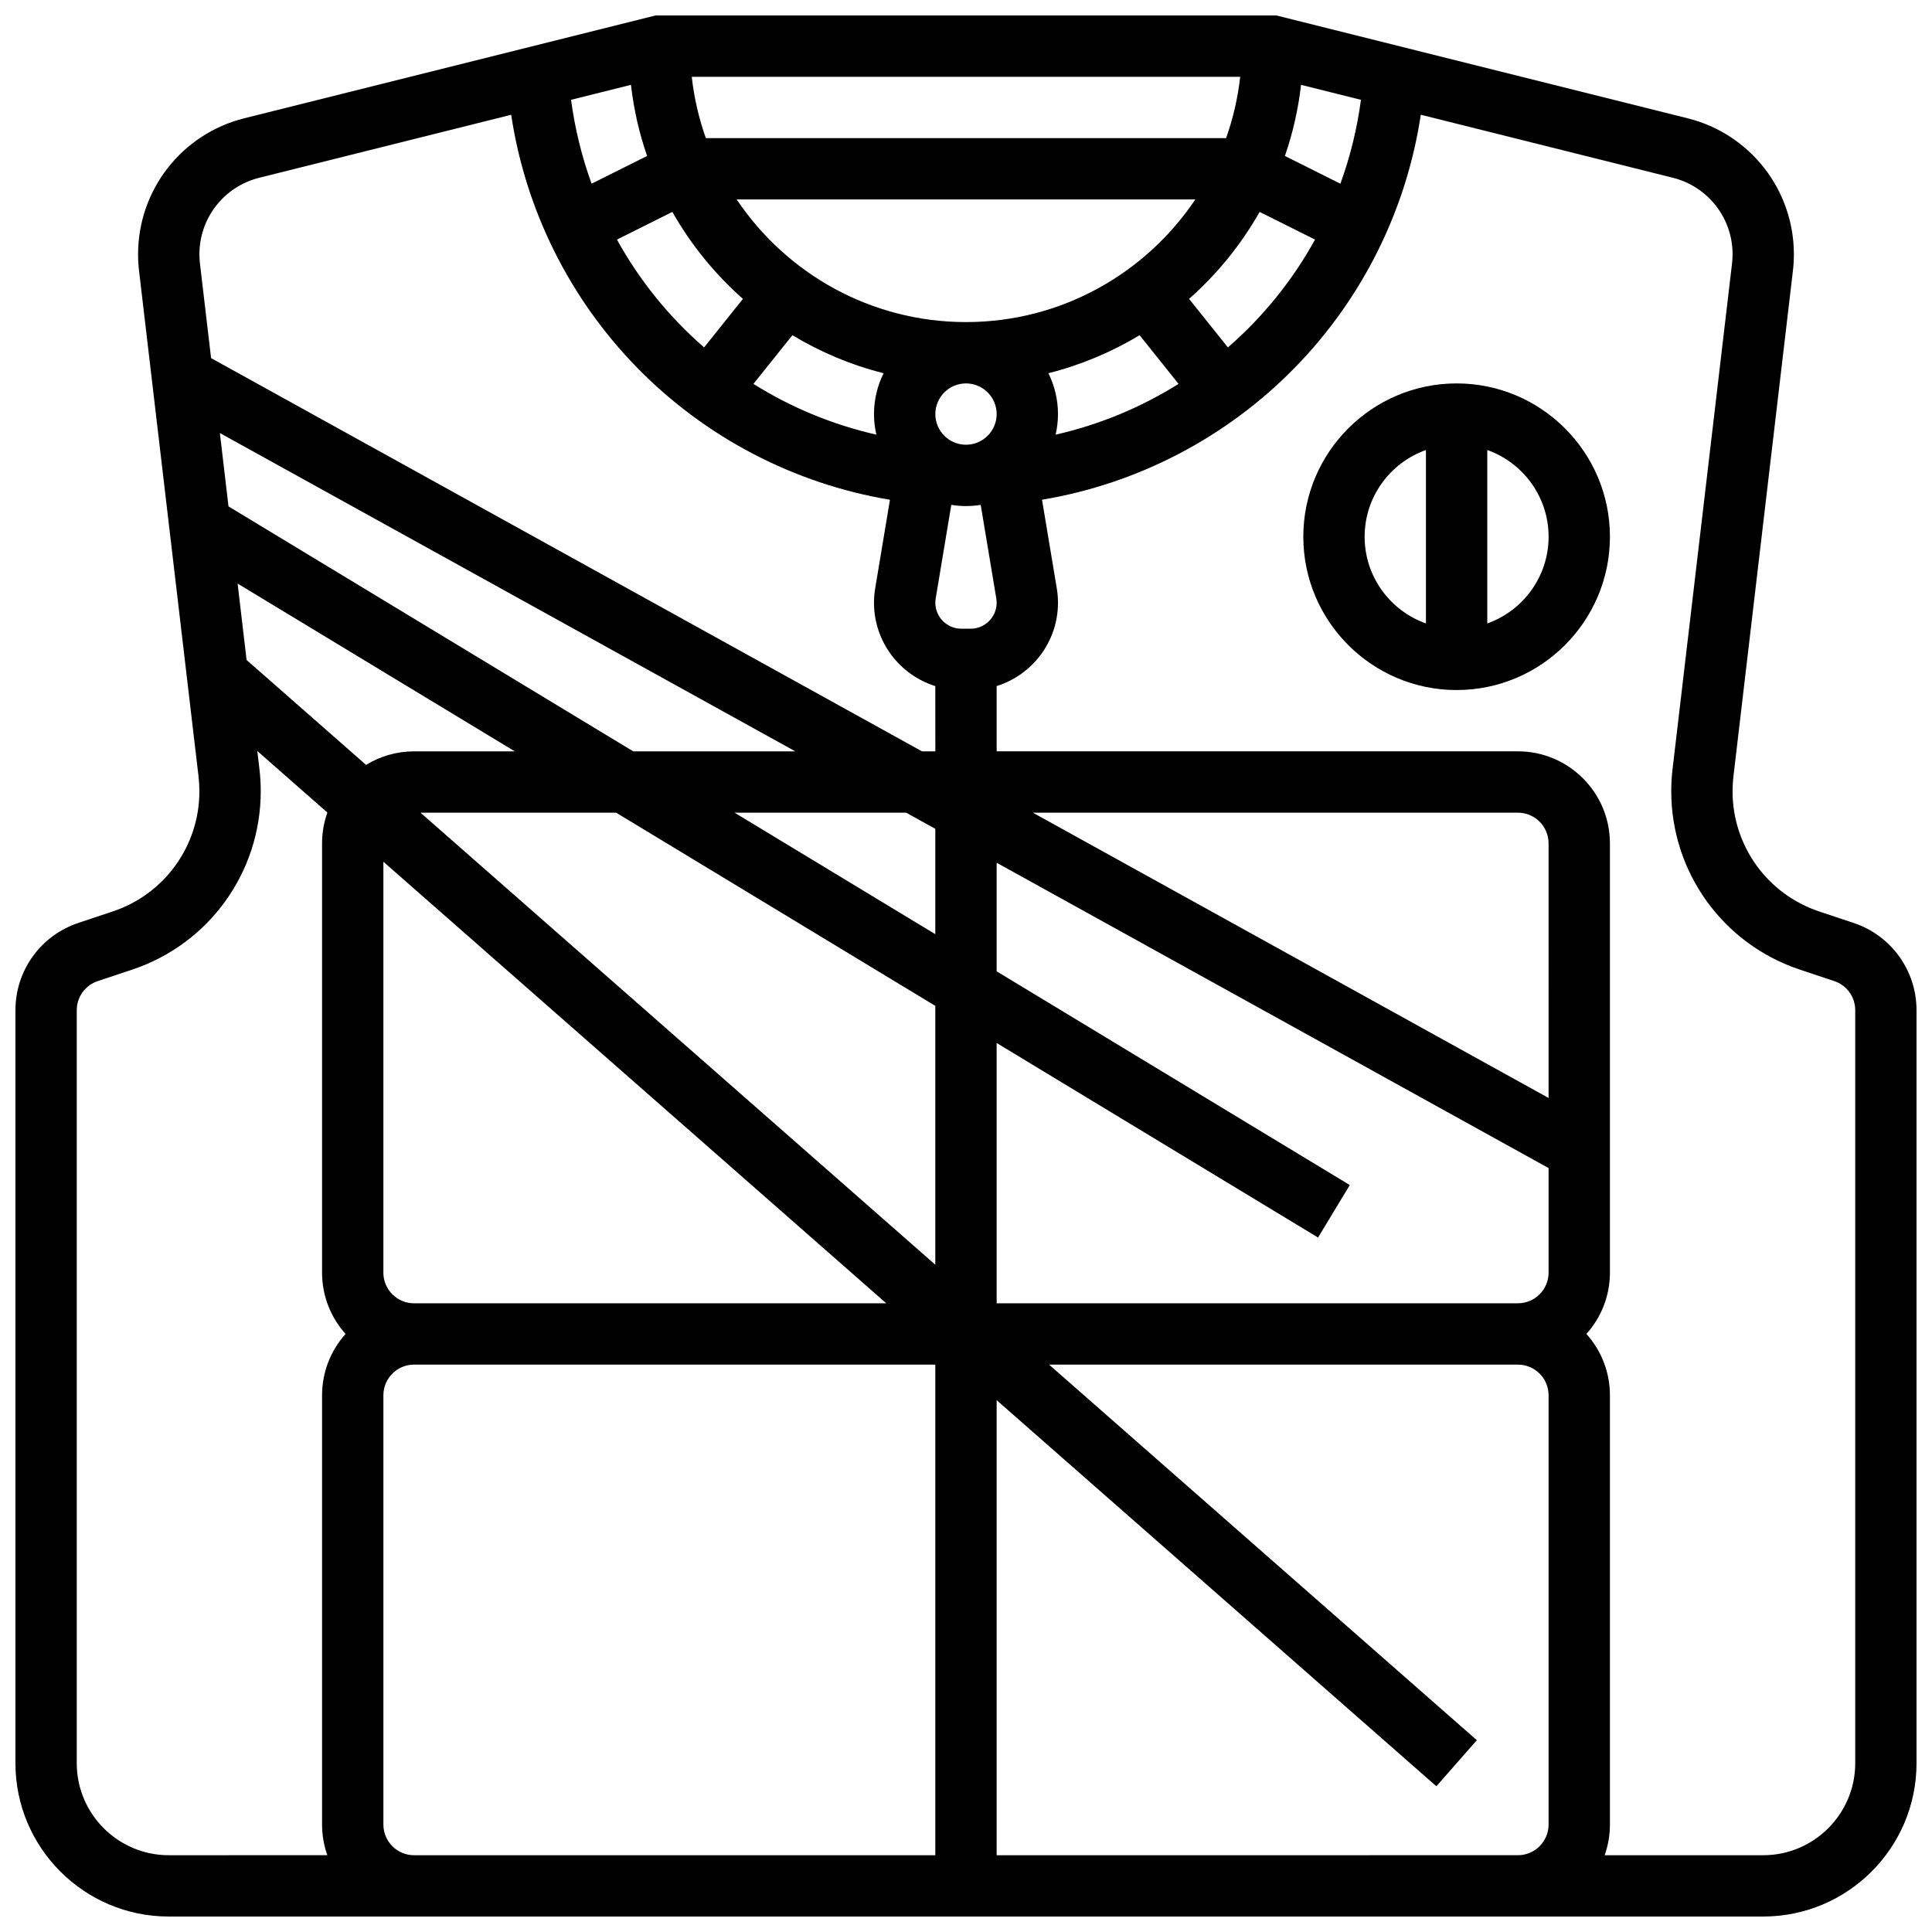 <?xml version="1.0" encoding="UTF-8"?>
<!-- Uploaded to: SVG Repo, www.svgrepo.com, Generator: SVG Repo Mixer Tools -->
<svg width="800px" height="800px" version="1.1" viewBox="144 144 512 512" xmlns="http://www.w3.org/2000/svg">
 <defs>
  <clipPath id="a">
   <path d="m148.09 148.09h503.81v503.81h-503.81z"/>
  </clipPath>
 </defs>
 <g clip-path="url(#a)">
  <path d="m635.23 388.59-9.125-3.043c-13.734-4.578-22.961-17.379-22.961-31.855 0-1.309 0.078-2.629 0.23-3.922l15.766-134.02c0.168-1.438 0.254-2.898 0.254-4.344 0-17.086-11.578-31.914-28.152-36.059l-108.99-27.25h-164.52l-108.99 27.246c-16.574 4.144-28.152 18.973-28.152 36.059 0 1.449 0.086 2.91 0.254 4.344l15.766 134.02c0.152 1.297 0.23 2.617 0.23 3.922 0 14.477-9.227 27.277-22.961 31.855l-9.129 3.043c-9.965 3.324-16.664 12.617-16.664 23.125v199.56c0 22.402 18.227 40.629 40.629 40.629h422.55c22.402 0 40.629-18.227 40.629-40.629v-199.56c0-10.508-6.699-19.801-16.668-23.125zm-227.2-85.988c0.062 0.371 0.094 0.754 0.094 1.129 0 3.797-3.086 6.883-6.883 6.883h-2.484c-3.797 0-6.883-3.086-6.883-6.883 0-0.375 0.031-0.758 0.094-1.129l4.133-24.805c1.27 0.207 2.57 0.316 3.898 0.316s2.629-0.109 3.898-0.316zm-8.031-73.246c-25.301 0-47.641-12.918-60.773-32.504h121.55c-13.141 19.586-35.477 32.504-60.777 32.504zm8.125 24.379c0 4.481-3.644 8.125-8.125 8.125s-8.125-3.644-8.125-8.125 3.644-8.125 8.125-8.125 8.125 3.644 8.125 8.125zm60.812-73.133h-137.88c-1.836-5.176-3.106-10.617-3.731-16.25h145.34c-0.629 5.633-1.898 11.074-3.734 16.25zm-153.45 4.731-14.707 7.352c-2.574-7.078-4.414-14.52-5.445-22.234l15.875-3.969c0.746 6.523 2.195 12.832 4.277 18.852zm6.695 14.824c4.926 8.691 11.266 16.477 18.703 23.051l-10.289 12.859c-9.281-8.059-17.109-17.723-23.094-28.574zm31.812 32.676c7.426 4.477 15.555 7.902 24.172 10.074-1.625 3.266-2.547 6.941-2.547 10.828 0 1.875 0.219 3.699 0.625 5.457-11.758-2.672-22.719-7.281-32.574-13.457zm67.84 10.074c8.621-2.172 16.746-5.598 24.172-10.074l10.32 12.902c-9.852 6.176-20.816 10.785-32.574 13.457 0.402-1.754 0.625-3.578 0.625-5.457 0-3.887-0.918-7.562-2.543-10.828zm47.574-6.84-10.293-12.859c7.438-6.574 13.777-14.359 18.703-23.051l14.676 7.34c-5.981 10.848-13.809 20.512-23.086 28.57zm29.812-43.379-14.707-7.352c2.078-6.019 3.531-12.328 4.277-18.848l15.875 3.969c-1.027 7.707-2.867 15.148-5.445 22.23zm-286.53-1.574 66.777-16.695c3.789 25.168 15.438 48.68 33.379 67.023 18.121 18.527 41.652 30.766 67 35.004l-3.914 23.484c-0.207 1.254-0.316 2.535-0.316 3.805 0 10.359 6.848 19.152 16.25 22.09l0.008 17.297h-3.527l-188.41-104.22-2.949-25.055c-0.094-0.805-0.145-1.629-0.145-2.441 0-9.617 6.516-17.957 15.844-20.289zm-5.723 107.54 73.465 44.465h-26.703c-4.656 0-9.012 1.312-12.715 3.59l-31.664-27.805zm184.9 64.988v27.93l-53.199-32.203h45.477zm0 46.926v68.598l-136.43-119.8h51.848zm-80.051-67.449-107.26-64.918-2.289-19.441 152.5 84.359zm-66.215 138.14v-108.89l133.27 117.02h-125.15c-4.481 0-8.125-3.644-8.125-8.125zm162.52-60.855 85.176 51.555 8.414-13.902-93.59-56.648v-28.773l146.27 80.914v27.711c0 4.481-3.644 8.125-8.125 8.125h-138.14zm146.27 14.57-136.67-75.605h128.54c4.481 0 8.125 3.644 8.125 8.125zm-390.05 176.3v-199.56c0-3.504 2.234-6.602 5.559-7.707l9.125-3.043c20.383-6.793 34.074-25.789 34.074-47.273 0-1.938-0.113-3.898-0.34-5.82l-0.57-4.844 18.574 16.309c-0.914 2.551-1.414 5.301-1.414 8.164v113.76c0 6.238 2.359 11.934 6.227 16.25-3.867 4.32-6.227 10.016-6.227 16.254v113.76c0 2.848 0.496 5.582 1.398 8.125l-42.027 0.004c-13.441 0-24.379-10.938-24.379-24.379zm81.262 16.254v-113.77c0-4.481 3.644-8.125 8.125-8.125h138.14v130.02h-138.14c-4.481 0-8.125-3.648-8.125-8.125zm162.52 8.125v-120.59l116.53 102.32 10.723-12.211-113.36-99.531h124.25c4.481 0 8.125 3.644 8.125 8.125v113.76c0 4.481-3.644 8.125-8.125 8.125zm227.53-24.379c0 13.441-10.938 24.379-24.379 24.379h-42.027c0.902-2.543 1.398-5.277 1.398-8.125v-113.77c0-6.238-2.359-11.934-6.227-16.25 3.867-4.316 6.227-10.012 6.227-16.25v-113.77c0-13.441-10.938-24.379-24.379-24.379h-138.14v-17.297c9.406-2.938 16.25-11.73 16.25-22.09 0-1.27-0.105-2.551-0.316-3.805l-3.914-23.484c25.348-4.238 48.879-16.473 67-35.004 17.941-18.344 29.586-41.859 33.379-67.023l66.777 16.695c9.332 2.332 15.848 10.672 15.848 20.289 0 0.812-0.047 1.633-0.145 2.445l-15.766 134.02c-0.227 1.926-0.34 3.883-0.34 5.824 0 21.48 13.691 40.48 34.07 47.273l9.125 3.043c3.324 1.105 5.559 4.207 5.559 7.707z"/>
 </g>
 <path d="m530.02 245.61c-22.402 0-40.629 18.227-40.629 40.629s18.227 40.629 40.629 40.629 40.629-18.227 40.629-40.629-18.227-40.629-40.629-40.629zm-24.379 40.629c0-10.594 6.793-19.625 16.25-22.98v45.961c-9.457-3.356-16.25-12.387-16.25-22.98zm32.504 22.98v-45.961c9.457 3.356 16.25 12.387 16.25 22.98s-6.793 19.625-16.25 22.98z"/>
</svg>